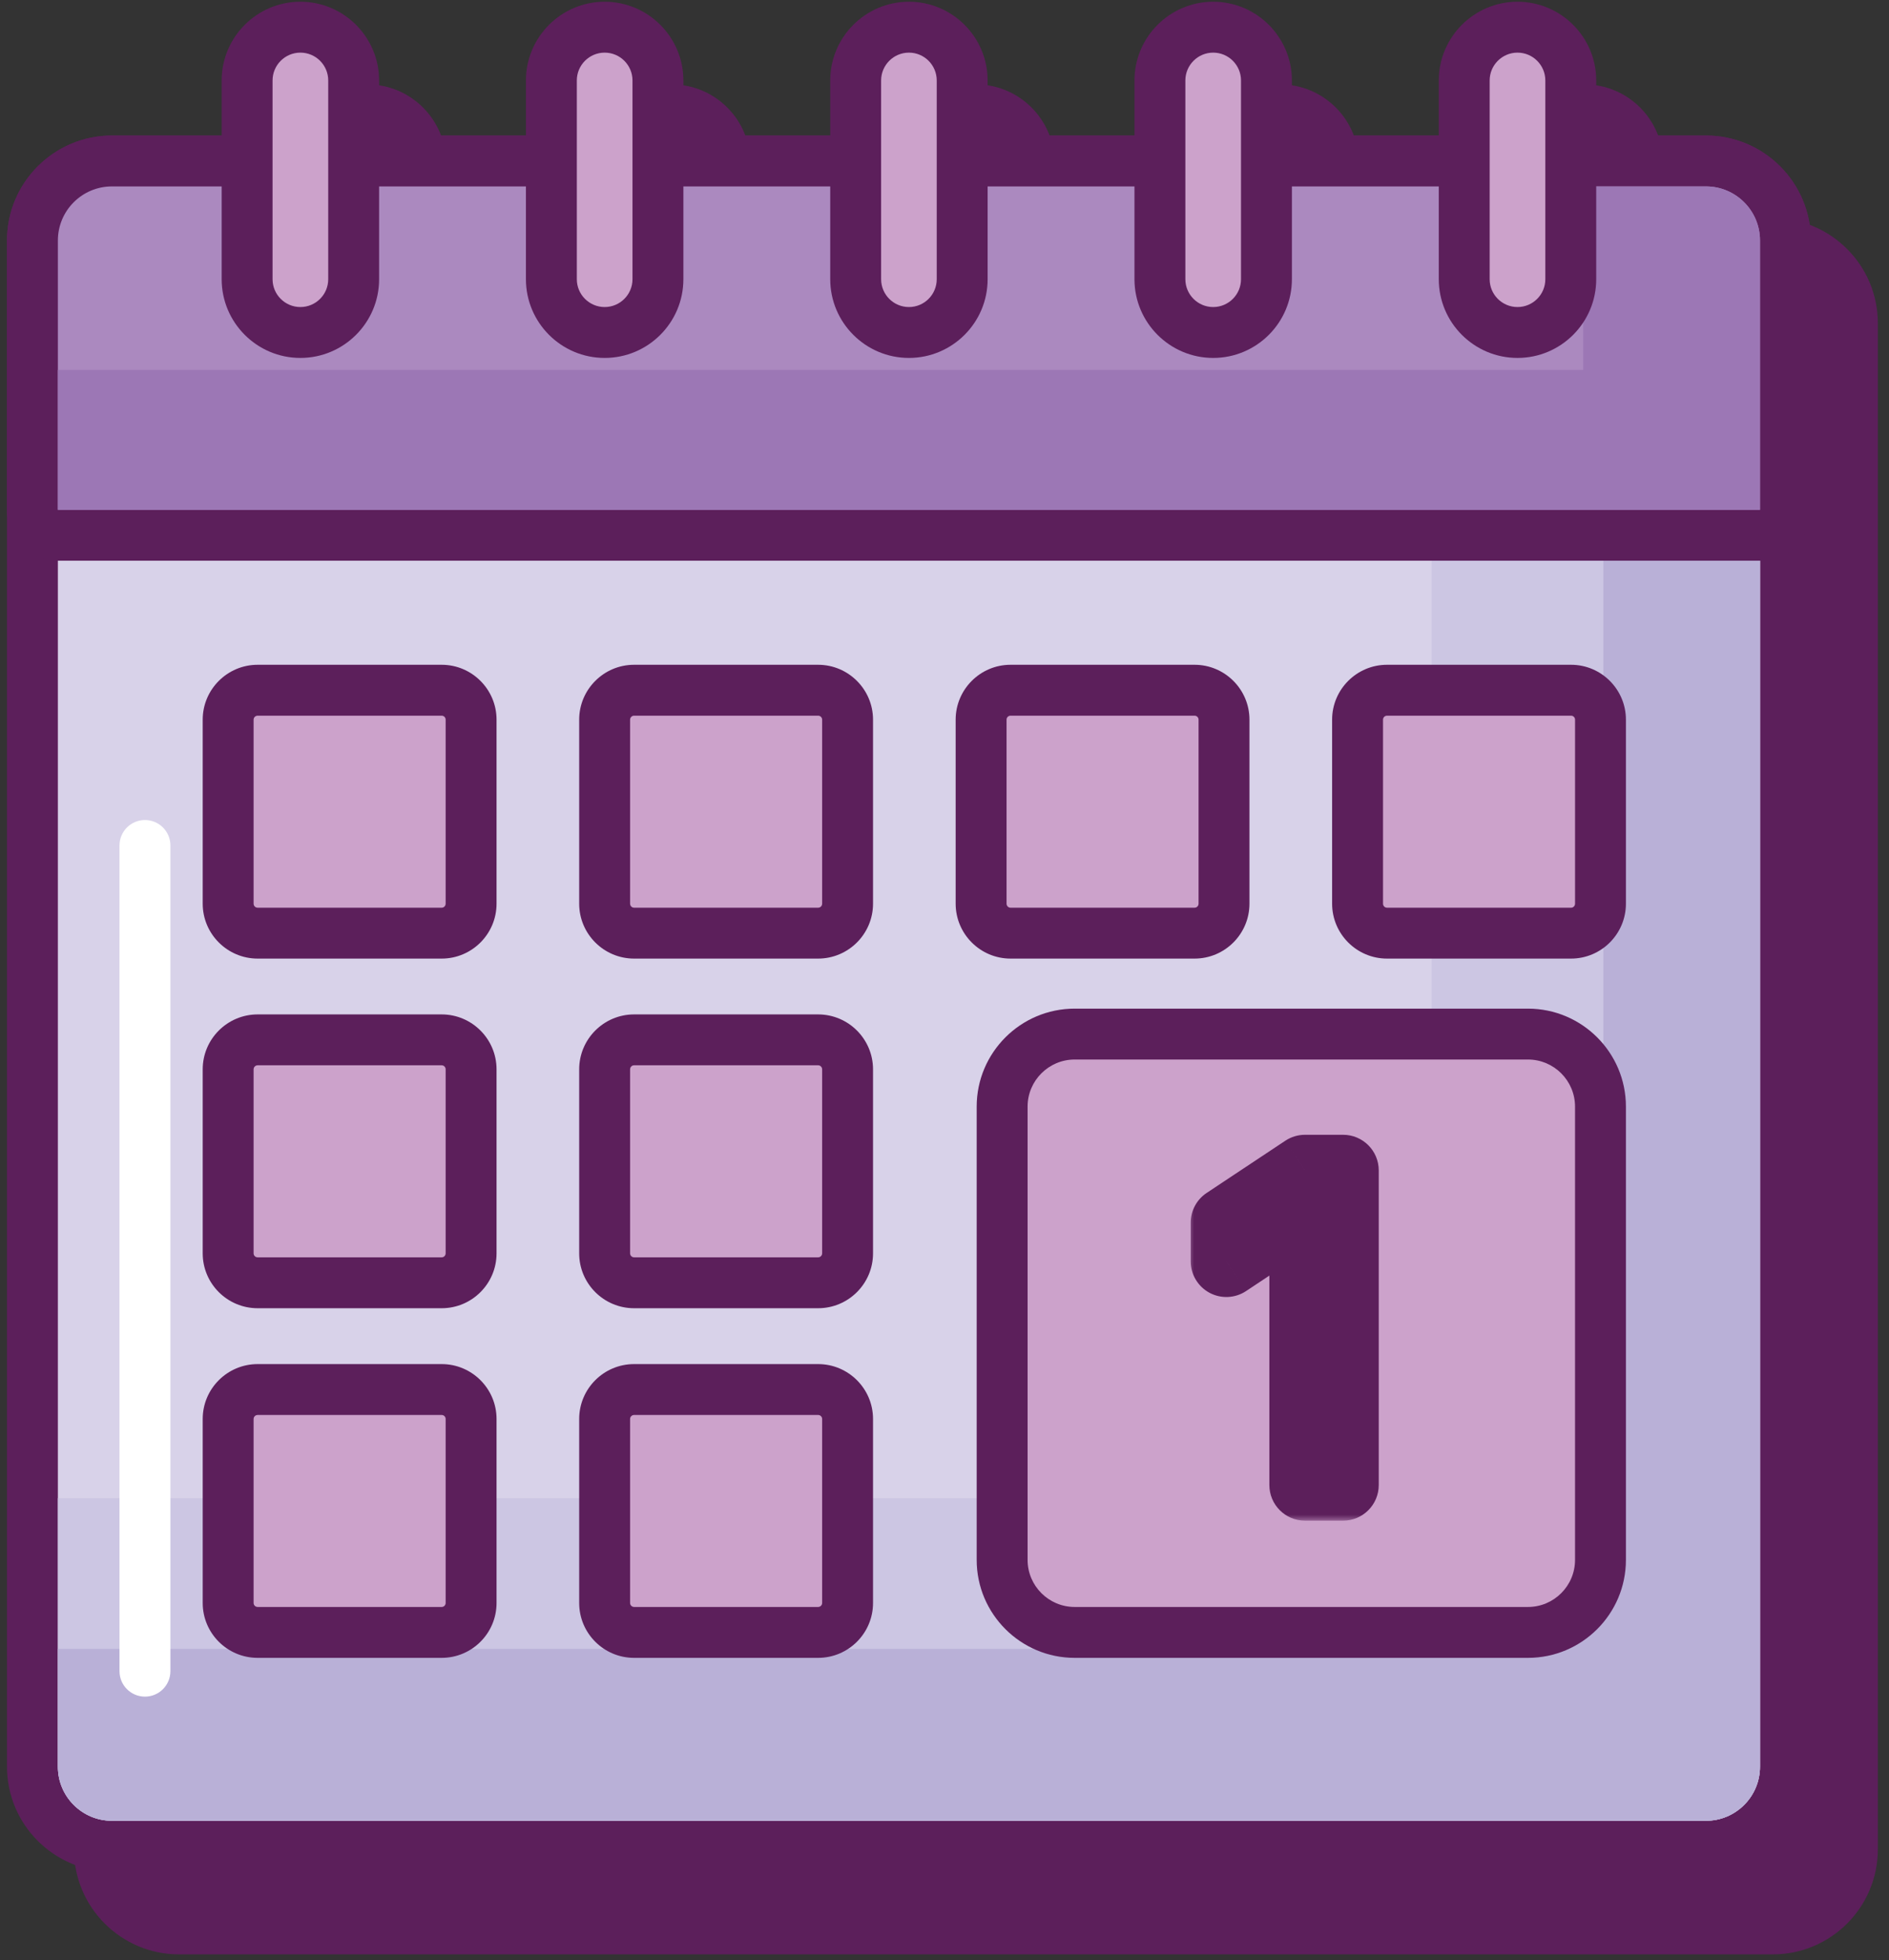 <?xml version="1.0" encoding="UTF-8"?> <svg xmlns="http://www.w3.org/2000/svg" width="159" height="165" viewBox="0 0 159 165" fill="none"><rect x="0" y="0" width="159" height="165" fill="#333333" stroke="none"/> <path d="M30.921 7.107C27.267 7.107 24.294 10.078 24.294 13.734V18.365H15.062C10.188 18.365 6.225 22.331 6.225 27.205V49.873V155.665C6.225 160.539 10.189 164.504 15.062 164.504H149.228C154.1 164.504 158.061 160.539 158.061 155.665V49.872V27.204C158.061 22.33 154.1 18.364 149.228 18.364H139.991V13.733C139.991 10.077 137.019 7.106 133.365 7.106C129.711 7.106 126.738 10.077 126.738 13.733V18.364H114.376V13.733C114.376 10.077 111.405 7.106 107.752 7.106C104.098 7.106 101.126 10.077 101.126 13.733V18.364H88.767V13.733C88.767 10.077 85.796 7.106 82.143 7.106C78.49 7.106 75.519 10.077 75.519 13.733V18.364H63.157V13.733C63.157 10.077 60.185 7.106 56.53 7.106C52.876 7.106 49.904 10.077 49.904 13.733V18.364H37.547V13.733C37.547 10.078 34.575 7.107 30.921 7.107Z" fill="#5C1F5B"></path> <path d="M9.424 155.401C5.733 155.401 2.729 152.398 2.729 148.704V20.244C2.729 16.554 5.733 13.551 9.424 13.551H143.591C147.28 13.551 150.283 16.554 150.283 20.244V148.704C150.283 152.398 147.281 155.401 143.591 155.401H9.424Z" fill="#D8D2E9"></path> <path d="M143.592 15.691C146.102 15.691 148.141 17.729 148.141 20.244V148.704C148.141 151.222 146.101 153.26 143.592 153.26H9.425C6.909 153.26 4.872 151.223 4.872 148.704V20.244C4.872 17.729 6.909 15.691 9.425 15.691H143.592ZM143.592 11.408H9.425C4.551 11.408 0.588 15.37 0.588 20.244V148.704C0.588 153.578 4.551 157.543 9.425 157.543H143.592C148.463 157.543 152.425 153.578 152.425 148.704V20.244C152.425 15.37 148.463 11.408 143.592 11.408Z" fill="#5C1F5B"></path> <path d="M143.592 15.691H120.5V121.554C120.5 124.068 118.46 126.105 115.944 126.105H4.872V148.704C4.872 151.222 6.909 153.26 9.425 153.26H143.592C146.102 153.26 148.141 151.223 148.141 148.704V20.244C148.141 17.729 146.102 15.691 143.592 15.691Z" fill="#CCC6E3"></path> <path d="M143.592 15.691H134.958V134.246C134.958 136.765 132.92 138.798 130.406 138.798H4.872V148.704C4.872 151.222 6.909 153.26 9.425 153.26H143.592C146.102 153.26 148.141 151.223 148.141 148.704V20.244C148.141 17.729 146.102 15.691 143.592 15.691Z" fill="#B9B0D7"></path> <path d="M12.201 142.81C11.018 142.81 10.059 141.851 10.059 140.667V71.165C10.059 69.981 11.018 69.024 12.201 69.024C13.384 69.024 14.343 69.981 14.343 71.165V140.667C14.342 141.851 13.384 142.81 12.201 142.81Z" fill="white"></path> <path d="M4.871 45.054C3.687 45.054 2.729 44.096 2.729 42.911V20.243C2.729 16.553 5.733 13.55 9.424 13.55H143.591C147.28 13.55 150.283 16.553 150.283 20.243V42.911C150.283 44.096 149.325 45.054 148.141 45.054H4.871Z" fill="#AB89BF"></path> <path d="M143.592 15.691C146.102 15.691 148.141 17.729 148.141 20.244V42.912H4.872V20.244C4.872 17.729 6.909 15.691 9.425 15.691H143.592ZM143.592 11.408H9.425C4.551 11.408 0.588 15.37 0.588 20.244V42.912C0.588 45.281 2.506 47.196 4.872 47.196H148.142C150.507 47.196 152.426 45.281 152.426 42.912V20.244C152.425 15.37 148.463 11.408 143.592 11.408Z" fill="#5C1F5B"></path> <path d="M143.592 15.691H133.259V31.14H4.872V42.911H148.142V20.243C148.141 17.729 146.102 15.691 143.592 15.691Z" fill="#9C77B5"></path> <path d="M25.284 27.986C22.807 27.986 20.8 25.978 20.8 23.502V6.773C20.8 4.296 22.808 2.289 25.284 2.289C27.761 2.289 29.769 4.297 29.769 6.773V23.502C29.769 25.978 27.76 27.986 25.284 27.986Z" fill="#CCA2CB"></path> <path d="M25.284 30.128C21.63 30.128 18.658 27.157 18.658 23.501V6.773C18.658 3.121 21.63 0.146 25.284 0.146C28.938 0.146 31.91 3.121 31.91 6.773V23.502C31.91 27.158 28.938 30.128 25.284 30.128ZM25.284 4.43C23.992 4.43 22.942 5.48 22.942 6.773V23.502C22.942 24.795 23.993 25.845 25.284 25.845C26.576 25.845 27.627 24.795 27.627 23.502V6.773C27.627 5.48 26.576 4.43 25.284 4.43Z" fill="#5C1F5B"></path> <path d="M50.894 27.986C48.417 27.986 46.41 25.978 46.41 23.502V6.773C46.41 4.296 48.418 2.289 50.894 2.289C53.371 2.289 55.378 4.297 55.378 6.773V23.502C55.379 25.978 53.371 27.986 50.894 27.986Z" fill="#CCA2CB"></path> <path d="M50.895 30.128C47.241 30.128 44.268 27.157 44.268 23.501V6.773C44.268 3.121 47.24 0.146 50.895 0.146C54.549 0.146 57.521 3.121 57.521 6.773V23.502C57.522 27.158 54.55 30.128 50.895 30.128ZM50.895 4.43C49.603 4.43 48.552 5.48 48.552 6.773V23.502C48.552 24.795 49.603 25.845 50.895 25.845C52.186 25.845 53.238 24.795 53.238 23.502V6.773C53.238 5.48 52.187 4.43 50.895 4.43Z" fill="#5C1F5B"></path> <path d="M76.505 27.986C74.028 27.986 72.023 25.978 72.023 23.502V6.773C72.023 4.296 74.029 2.289 76.505 2.289C78.982 2.289 80.987 4.297 80.987 6.773V23.502C80.988 25.978 78.982 27.986 76.505 27.986Z" fill="#CCA2CB"></path> <path d="M76.506 30.128C72.853 30.128 69.882 27.157 69.882 23.501V6.773C69.882 3.121 72.853 0.146 76.506 0.146C80.159 0.146 83.13 3.121 83.13 6.773V23.502C83.131 27.158 80.159 30.128 76.506 30.128ZM76.506 4.43C75.216 4.43 74.165 5.48 74.165 6.773V23.502C74.165 24.795 75.215 25.845 76.506 25.845C77.797 25.845 78.846 24.795 78.846 23.502V6.773C78.847 5.48 77.797 4.43 76.506 4.43Z" fill="#5C1F5B"></path> <path d="M102.116 27.986C99.639 27.986 97.632 25.978 97.632 23.502V6.773C97.632 4.296 99.64 2.289 102.116 2.289C104.591 2.289 106.598 4.297 106.598 6.773V23.502C106.599 25.978 104.591 27.986 102.116 27.986Z" fill="#CCA2CB"></path> <path d="M102.116 30.128C98.462 30.128 95.49 27.157 95.49 23.501V6.773C95.49 3.121 98.462 0.146 102.116 0.146C105.769 0.146 108.741 3.121 108.741 6.773V23.502C108.741 27.158 105.77 30.128 102.116 30.128ZM102.116 4.43C100.825 4.43 99.774 5.48 99.774 6.773V23.502C99.774 24.795 100.825 25.845 102.116 25.845C103.407 25.845 104.457 24.795 104.457 23.502V6.773C104.457 5.48 103.407 4.43 102.116 4.43Z" fill="#5C1F5B"></path> <path d="M127.729 27.986C125.252 27.986 123.245 25.978 123.245 23.502V6.773C123.245 4.296 125.253 2.289 127.729 2.289C130.206 2.289 132.213 4.297 132.213 6.773V23.502C132.213 25.978 130.205 27.986 127.729 27.986Z" fill="#CCA2CB"></path> <path d="M127.73 30.128C124.076 30.128 121.104 27.157 121.104 23.501V6.773C121.104 3.121 124.077 0.146 127.73 0.146C131.384 0.146 134.356 3.121 134.356 6.773V23.502C134.356 27.158 131.384 30.128 127.73 30.128ZM127.73 4.43C126.439 4.43 125.387 5.48 125.387 6.773V23.502C125.387 24.795 126.438 25.845 127.73 25.845C129.022 25.845 130.073 24.795 130.073 23.502V6.773C130.072 5.48 129.021 4.43 127.73 4.43Z" fill="#5C1F5B"></path> <path d="M39.653 76.065C39.653 77.433 38.545 78.545 37.176 78.545H21.685C20.315 78.545 19.205 77.433 19.205 76.065V60.574C19.205 59.207 20.316 58.097 21.685 58.097H37.176C38.544 58.097 39.653 59.206 39.653 60.574V76.065Z" fill="#CCA2CB"></path> <path d="M37.176 80.687H21.686C19.137 80.687 17.062 78.613 17.062 76.065V60.574C17.062 58.031 19.137 55.956 21.686 55.956H37.176C39.724 55.956 41.795 58.031 41.795 60.574V76.065C41.795 78.613 39.724 80.687 37.176 80.687ZM21.686 60.24C21.498 60.24 21.346 60.39 21.346 60.574V76.065C21.346 76.254 21.498 76.404 21.686 76.404H37.176C37.361 76.404 37.511 76.254 37.511 76.065V60.574C37.511 60.39 37.361 60.24 37.176 60.24H21.686Z" fill="#5C1F5B"></path> <path d="M71.341 76.065C71.341 77.433 70.231 78.545 68.862 78.545H53.373C52.002 78.545 50.895 77.433 50.895 76.065V60.574C50.895 59.207 52.002 58.097 53.373 58.097H68.862C70.231 58.097 71.341 59.206 71.341 60.574V76.065Z" fill="#CCA2CB"></path> <path d="M68.861 80.687H53.372C50.825 80.687 48.751 78.613 48.751 76.065V60.574C48.751 58.031 50.824 55.956 53.372 55.956H68.861C71.41 55.956 73.484 58.031 73.484 60.574V76.065C73.484 78.613 71.41 80.687 68.861 80.687ZM53.373 60.24C53.187 60.24 53.036 60.39 53.036 60.574V76.065C53.036 76.254 53.187 76.404 53.373 76.404H68.862C69.049 76.404 69.201 76.254 69.201 76.065V60.574C69.201 60.39 69.049 60.24 68.862 60.24H53.373Z" fill="#5C1F5B"></path> <path d="M103.028 76.065C103.028 77.433 101.917 78.545 100.549 78.545H85.058C83.69 78.545 82.581 77.433 82.581 76.065V60.574C82.581 59.207 83.689 58.097 85.058 58.097H100.549C101.917 58.097 103.028 59.206 103.028 60.574V76.065Z" fill="#CCA2CB"></path> <path d="M100.549 80.687H85.058C82.511 80.687 80.439 78.613 80.439 76.065V60.574C80.439 58.031 82.511 55.956 85.058 55.956H100.549C103.096 55.956 105.169 58.031 105.169 60.574V76.065C105.169 78.613 103.096 80.687 100.549 80.687ZM85.058 60.24C84.874 60.24 84.723 60.39 84.723 60.574V76.065C84.723 76.254 84.874 76.404 85.058 76.404H100.549C100.735 76.404 100.885 76.254 100.885 76.065V60.574C100.885 60.39 100.735 60.24 100.549 60.24H85.058Z" fill="#5C1F5B"></path> <path d="M134.715 76.065C134.715 77.433 133.606 78.545 132.238 78.545H116.747C115.379 78.545 114.269 77.433 114.269 76.065V60.574C114.269 59.207 115.379 58.097 116.747 58.097H132.238C133.606 58.097 134.715 59.206 134.715 60.574V76.065Z" fill="#CCA2CB"></path> <path d="M132.238 80.687H116.747C114.199 80.687 112.126 78.613 112.126 76.065V60.574C112.126 58.031 114.199 55.956 116.747 55.956H132.238C134.784 55.956 136.856 58.031 136.856 60.574V76.065C136.857 78.613 134.785 80.687 132.238 80.687ZM116.748 60.24C116.562 60.24 116.411 60.39 116.411 60.574V76.065C116.411 76.254 116.561 76.404 116.748 76.404H132.239C132.423 76.404 132.574 76.254 132.574 76.065V60.574C132.574 60.39 132.424 60.24 132.239 60.24H116.748Z" fill="#5C1F5B"></path> <path d="M39.653 105.499C39.653 106.867 38.545 107.976 37.176 107.976H21.685C20.315 107.976 19.205 106.868 19.205 105.499V90.008C19.205 88.641 20.316 87.528 21.685 87.528H37.176C38.544 87.528 39.653 88.641 39.653 90.008V105.499Z" fill="#CCA2CB"></path> <path d="M37.176 110.117H21.686C19.137 110.117 17.062 108.047 17.062 105.499V90.008C17.062 87.461 19.137 85.386 21.686 85.386H37.176C39.724 85.386 41.795 87.461 41.795 90.008V105.499C41.795 108.046 39.724 110.117 37.176 110.117ZM21.686 89.669C21.498 89.669 21.346 89.819 21.346 90.007V105.498C21.346 105.683 21.498 105.833 21.686 105.833H37.176C37.361 105.833 37.511 105.683 37.511 105.498V90.007C37.511 89.819 37.361 89.669 37.176 89.669H21.686Z" fill="#5C1F5B"></path> <path d="M71.341 105.499C71.341 106.867 70.231 107.976 68.862 107.976H53.373C52.002 107.976 50.895 106.868 50.895 105.499V90.008C50.895 88.641 52.002 87.528 53.373 87.528H68.862C70.231 87.528 71.341 88.641 71.341 90.008V105.499Z" fill="#CCA2CB"></path> <path d="M68.861 110.117H53.372C50.825 110.117 48.751 108.047 48.751 105.499V90.008C48.751 87.461 50.824 85.386 53.372 85.386H68.861C71.41 85.386 73.484 87.461 73.484 90.008V105.499C73.484 108.046 71.41 110.117 68.861 110.117ZM53.373 89.669C53.187 89.669 53.036 89.819 53.036 90.007V105.498C53.036 105.683 53.187 105.833 53.373 105.833H68.862C69.049 105.833 69.201 105.683 69.201 105.498V90.007C69.201 89.819 69.049 89.669 68.862 89.669H53.373Z" fill="#5C1F5B"></path> <path d="M39.653 134.928C39.653 136.296 38.545 137.404 37.176 137.404H21.685C20.315 137.404 19.205 136.297 19.205 134.928V119.437C19.205 118.07 20.316 116.96 21.685 116.96H37.176C38.544 116.96 39.653 118.069 39.653 119.437V134.928Z" fill="#CCA2CB"></path> <path d="M37.176 139.546H21.686C19.137 139.546 17.062 137.476 17.062 134.928V119.437C17.062 116.89 19.137 114.819 21.686 114.819H37.176C39.724 114.819 41.795 116.89 41.795 119.437V134.928C41.795 137.476 39.724 139.546 37.176 139.546ZM21.686 119.103C21.498 119.103 21.346 119.253 21.346 119.437V134.928C21.346 135.113 21.498 135.263 21.686 135.263H37.176C37.361 135.263 37.511 135.113 37.511 134.928V119.437C37.511 119.253 37.361 119.103 37.176 119.103H21.686Z" fill="#5C1F5B"></path> <path d="M71.341 134.928C71.341 136.296 70.231 137.404 68.862 137.404H53.373C52.002 137.404 50.895 136.297 50.895 134.928V119.437C50.895 118.07 52.002 116.96 53.373 116.96H68.862C70.231 116.96 71.341 118.069 71.341 119.437V134.928Z" fill="#CCA2CB"></path> <path d="M68.861 139.546H53.372C50.825 139.546 48.751 137.476 48.751 134.928V119.437C48.751 116.89 50.824 114.819 53.372 114.819H68.861C71.41 114.819 73.484 116.89 73.484 119.437V134.928C73.484 137.476 71.41 139.546 68.861 139.546ZM53.373 119.103C53.187 119.103 53.036 119.253 53.036 119.437V134.928C53.036 135.113 53.187 135.263 53.373 135.263H68.862C69.049 135.263 69.201 135.113 69.201 134.928V119.437C69.201 119.253 69.049 119.103 68.862 119.103H53.373Z" fill="#5C1F5B"></path> <path d="M134.715 131.301C134.715 134.673 131.983 137.404 128.611 137.404H90.455C87.083 137.404 84.351 134.674 84.351 131.301V93.146C84.351 89.773 87.082 87.042 90.455 87.042H128.611C131.983 87.042 134.715 89.772 134.715 93.146V131.301Z" fill="#CCA2CB"></path> <path d="M128.611 139.546H90.455C85.909 139.546 82.209 135.848 82.209 131.301V93.146C82.209 88.598 85.908 84.9 90.455 84.9H128.611C133.157 84.9 136.856 88.598 136.856 93.146V131.301C136.857 135.848 133.157 139.546 128.611 139.546ZM90.456 89.183C88.271 89.183 86.494 90.961 86.494 93.146V131.301C86.494 133.485 88.271 135.263 90.456 135.263H128.612C130.797 135.263 132.573 133.485 132.573 131.301V93.146C132.573 90.961 130.796 89.183 128.612 89.183H90.456Z" fill="#5C1F5B"></path> <path d="M113.051 98.518V125H109.845V101.88H109.689L103.224 106.173V102.914L109.845 98.518H113.051Z" fill="#AB89BF"></path> <mask id="path-39-outside-1_27_3902" maskUnits="userSpaceOnUse" x="100" y="95" width="17" height="33" fill="black"> <rect fill="white" x="100" y="95" width="17" height="33"></rect> <path d="M113.051 98.518V125H109.845V101.88H109.689L103.224 106.173V102.914L109.845 98.518H113.051Z"></path> </mask> <path d="M113.051 98.518H116.051C116.051 96.861 114.708 95.518 113.051 95.518V98.518ZM113.051 125V128C114.708 128 116.051 126.657 116.051 125H113.051ZM109.845 125H106.845C106.845 126.657 108.188 128 109.845 128V125ZM109.845 101.88H112.845C112.845 100.223 111.501 98.88 109.845 98.88V101.88ZM109.689 101.88V98.88C109.099 98.88 108.522 99.054 108.03 99.381L109.689 101.88ZM103.224 106.173H100.224C100.224 107.278 100.832 108.294 101.806 108.817C102.78 109.339 103.963 109.284 104.884 108.672L103.224 106.173ZM103.224 102.914L101.564 100.415C100.727 100.971 100.224 101.909 100.224 102.914H103.224ZM109.845 98.518V95.518C109.254 95.518 108.677 95.692 108.185 96.019L109.845 98.518ZM110.051 98.518V125H116.051V98.518H110.051ZM113.051 122H109.845V128H113.051V122ZM112.845 125V101.88H106.845V125H112.845ZM109.845 98.88H109.689V104.88H109.845V98.88ZM108.03 99.381L101.565 103.674L104.884 108.672L111.349 104.379L108.03 99.381ZM106.224 106.173V102.914H100.224V106.173H106.224ZM104.884 105.413L111.504 101.017L108.185 96.019L101.564 100.415L104.884 105.413ZM109.845 101.518H113.051V95.518H109.845V101.518Z" fill="#5C1F5B" mask="url(#path-39-outside-1_27_3902)"></path> </svg> 